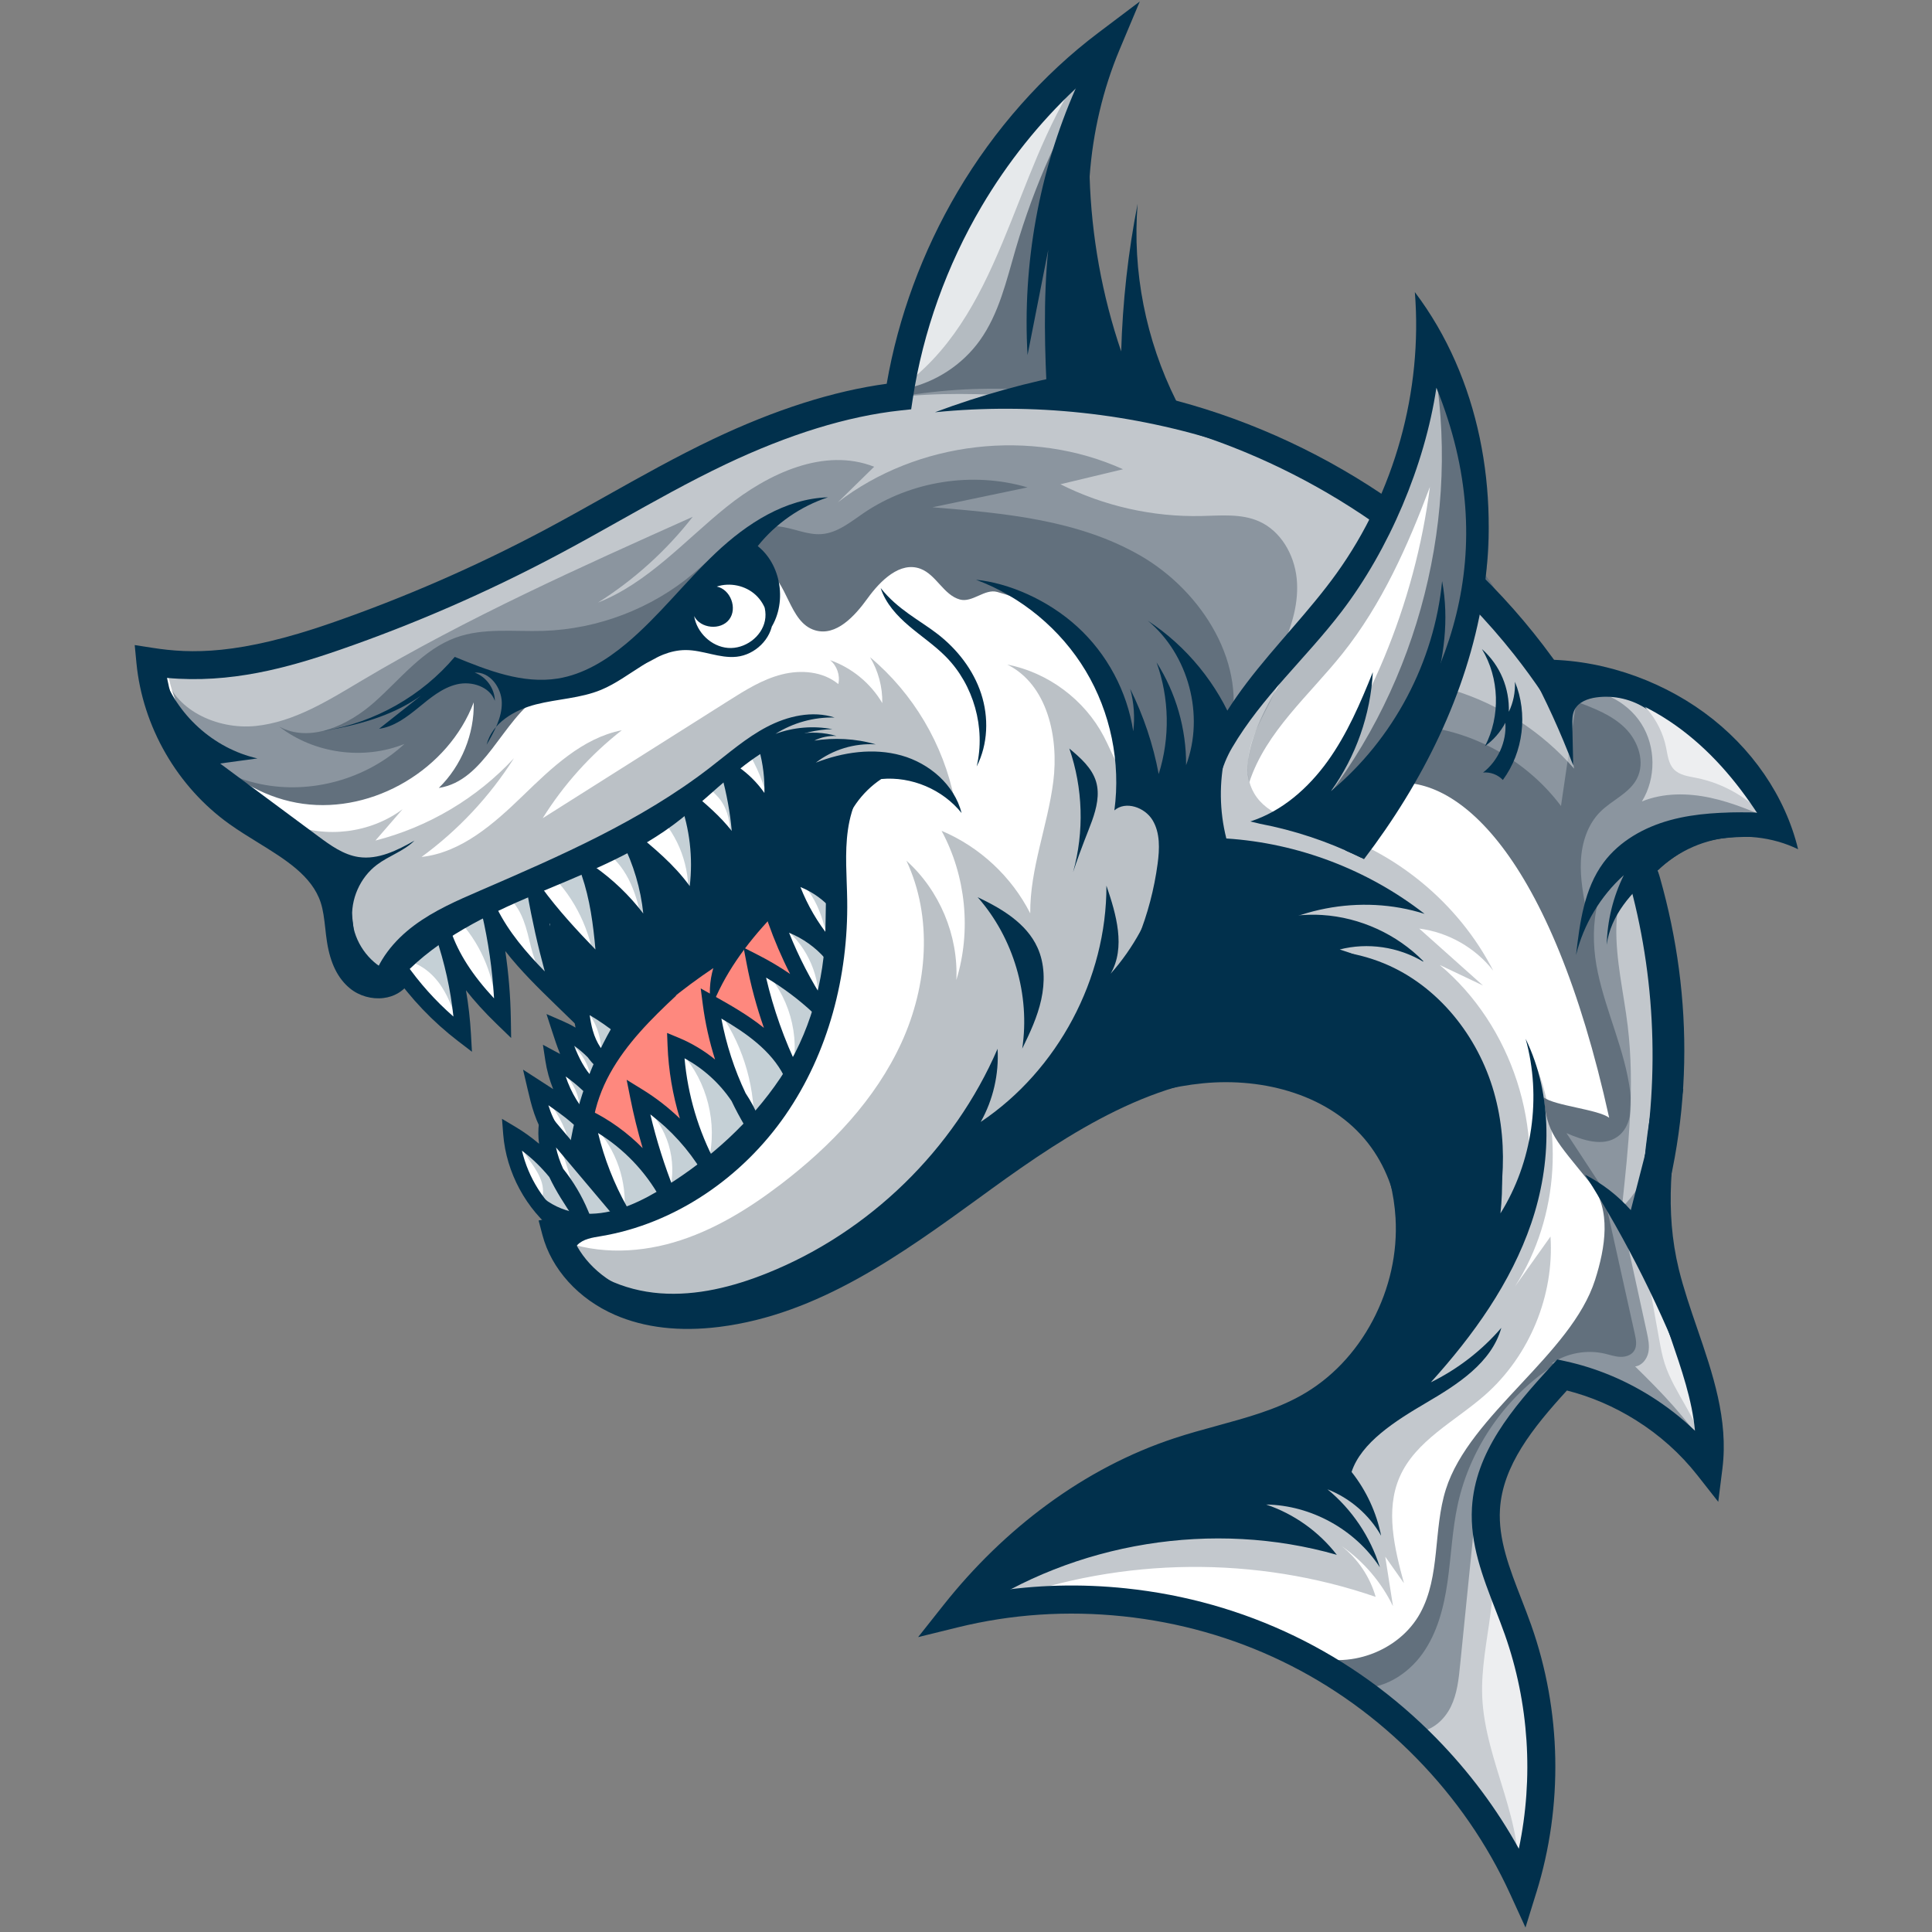 <svg xmlns="http://www.w3.org/2000/svg" xmlns:xlink="http://www.w3.org/1999/xlink" width="900" viewBox="0 0 675 675" height="900" preserveAspectRatio="xMidYMid meet"><rect x="0" y="0" width="675" height="675" fill="#808080" stroke="none"/><defs><clipPath id="eae255a14c"><path d="M 47.066 0 L 419 0 L 419 349 L 47.066 349 Z M 47.066 0 " clip-rule="nonzero"></path></clipPath><clipPath id="bc74dce73f"><path d="M 535 229 L 628.207 229 L 628.207 310 L 535 310 Z M 535 229 " clip-rule="nonzero"></path></clipPath></defs><path fill="#ffffff" d="M 52.508 231.105 C 57.156 253.863 72.137 274.301 92.441 285.613 C 99.629 289.613 107.887 292.938 112.043 300.02 C 116.059 306.867 115.156 315.387 116.34 323.234 C 117.312 329.641 120.23 336.348 126.035 339.234 C 131.844 342.121 140.566 338.84 141.016 332.375 C 140.184 334.91 139.352 337.445 138.52 339.98 C 146.312 347.359 154.105 354.742 161.898 362.105 C 161.434 354.418 160.957 346.727 160.547 338.656 C 164.508 344.98 169.312 350.781 174.793 355.867 C 174.539 346.359 174.285 336.867 174.031 327.359 C 185.434 335.953 195.691 346.062 204.457 357.332 C 203.934 355.797 203.414 354.246 202.891 352.711 C 202.836 357.164 203.934 361.613 206.035 365.543 C 202.723 363.402 199.426 361.277 196.113 359.137 C 197.215 365.289 200.156 371.105 204.457 375.641 L 195.707 369.262 C 194.41 375.008 195.633 381.277 199.016 386.109 L 186.73 379.277 C 187.645 384.98 190.406 390.375 194.48 394.473 C 191.648 397.543 191.012 402.445 192.984 406.121 C 188.309 402.445 183.629 398.754 178.965 395.078 C 179.766 407.219 187.207 417.812 194.664 427.445 C 196.297 442.828 208.148 456.602 223.113 460.52 C 236.062 463.91 249.773 460.348 262.332 455.73 C 286.02 446.996 308.27 434.375 326.52 420.688 C 346.078 402.938 365.945 384.98 389.449 372.938 C 412.957 360.895 440.957 355.246 466.066 363.461 C 478.934 367.672 491.008 375.855 497.195 387.895 C 502.281 397.785 503 409.305 502.762 420.418 C 502.383 436.883 499.914 453.785 491.574 467.996 C 481.328 485.434 463.32 496.969 444.676 504.844 C 426.031 512.715 406.234 517.547 387.59 525.391 C 368.949 533.238 350.91 544.715 340.594 562.125 C 352.871 562.887 365.285 561.266 379.586 559.547 C 443.379 563.52 503.918 602.352 534.102 658.676 C 541.09 639.168 539.105 617.621 535.102 597.297 C 531.102 576.973 523.266 556.281 522.52 535.574 C 521.773 514.871 528.957 493.336 544.137 479.223 C 565.074 484.023 584.508 495.207 599.176 510.914 C 594.145 482.883 585.254 455.547 572.812 429.91 C 582.113 393.207 583.016 354.387 575.418 317.289 C 574.445 312.543 573.359 307.5 575.082 302.98 C 578.207 294.781 595.879 286.359 604.645 286.867 C 613.41 287.371 615.539 295.473 622.062 291.43 C 612.719 258.441 578.207 234.512 544.023 237.328 C 534.34 228.512 524.66 219.68 514.98 210.863 C 515.992 179.383 510.609 147.695 499.238 118.328 C 494.434 138.059 489.645 157.777 485.43 178.047 C 471.578 164.68 452.512 158.469 434.148 152.664 C 417.199 147.312 400.246 141.945 384.547 130.707 C 371.469 91.328 375.094 52.594 388.703 13.379 C 373.5 32.383 354.926 46.496 342.512 67.426 C 330.098 88.355 320.543 111.34 313.414 132.988 C 290.035 143.918 266.656 154.863 243.277 165.793 C 224.211 174.707 205.148 183.625 186.051 192.484 C 165.324 202.09 144.551 211.625 123.414 220.344 C 100.375 229.852 74.406 238.414 52.52 231.16 Z M 52.508 231.105 " fill-opacity="1" fill-rule="nonzero"></path><path fill="#62707d" d="M 58.016 230.609 C 60.215 255.473 81.141 277.414 105.871 280.824 C 130.602 284.219 156.672 268.723 165.508 245.387 C 165.762 256.457 161.238 267.555 153.316 275.289 C 169.535 272.781 175.172 251.793 188.887 242.766 C 202.258 233.949 221.887 237.582 233.57 226.625 C 239.418 221.133 241.969 213.062 246.52 206.457 C 251.07 199.852 259.809 194.484 266.883 198.258 C 275.438 202.82 275.477 217.457 284.777 220.215 C 292.105 222.398 298.617 215.285 303.082 209.09 C 307.566 202.891 314.484 196.004 321.641 198.738 C 327.137 200.836 329.703 207.906 335.367 209.457 C 339.707 210.652 344.047 205.609 348.387 206.809 C 364.215 211.145 374.176 218.992 381.914 231.949 C 389.648 244.906 395.637 253.328 397.047 268.359 C 398.652 253.695 406.504 290.008 402.992 275.684 C 411.25 293.484 406.445 261.977 405.797 281.598 C 425.512 256.5 445.227 231.387 464.941 206.285 C 469.605 200.344 481.102 189.441 481.398 181.891 C 481.879 169.766 464.051 165.074 453.484 159.102 C 402.516 130.258 338.875 124.805 283.734 144.566 C 241.234 159.793 204.992 188.582 164.012 207.496 C 131.32 222.598 95.668 231.273 58.016 230.609 Z M 58.016 230.609 " fill-opacity="1" fill-rule="nonzero"></path><path fill="#62707d" d="M 485.105 273.895 C 508.469 269.582 541.754 297.727 562.215 390.531 C 558.352 387.586 543.203 386.348 539.344 383.402 C 540.43 395.797 543.316 398.164 555.719 413.461 C 563.102 422.559 560.848 435.969 557.297 447.137 C 548.969 473.309 513.43 494.152 505.156 520.336 C 500.691 534.449 503.312 550.605 496.195 563.59 C 488.824 577.043 470.887 583.578 456.582 578.027 C 474.41 584.508 489.531 597.055 501.746 611.562 C 513.965 626.07 523.531 642.578 533.043 658.988 C 539.938 639.297 538.117 617.66 534.441 597.141 C 530.746 576.605 517.531 551.828 517.277 530.969 C 517.023 510.109 530.535 492.449 550.207 478.266 C 566.117 490.039 582.027 501.812 597.938 513.59 C 599.375 493.785 595.258 473.617 586.184 455.953 C 582.012 447.828 576.73 440.039 574.996 431.066 C 572.754 419.543 576.645 407.855 579.18 396.402 C 585.168 369.391 583.578 340.738 574.656 314.555 C 573.191 310.273 571.559 305.527 573.332 301.375 C 574.926 297.656 578.801 295.527 582.52 293.949 C 594.949 288.695 608.688 286.555 622.133 287.781 C 609.676 256.824 575.969 235.793 542.668 238.215 C 531.566 226.512 525.973 207.652 514.867 195.949 C 515.992 220.371 491.305 263.008 485.09 273.867 Z M 485.105 273.895 " fill-opacity="1" fill-rule="nonzero"></path><path fill="#62707d" d="M 100.785 287.668 C 113.707 293.051 129.402 291.105 140.637 282.738 C 137.48 286.387 134.32 290.035 131.164 293.668 C 149.613 288.98 166.648 278.867 179.57 264.895 C 171.086 278.289 160.066 290.062 147.273 299.402 C 161.223 297.852 172.551 287.809 182.641 278.047 C 192.73 268.289 203.469 257.852 217.238 255.133 C 206.332 263.668 196.93 274.117 189.605 285.867 C 211.25 272.188 232.895 258.5 254.539 244.824 C 260.398 241.117 266.391 237.359 273.125 235.641 C 279.848 233.922 287.555 234.57 292.895 239.004 C 293.586 235.977 292.43 232.598 290.02 230.641 C 297.602 233.301 304.184 238.711 308.254 245.641 C 308.355 240.035 306.859 234.414 303.973 229.609 C 319.062 242.23 329.66 260.133 333.465 279.43 C 327.066 269.414 313.102 266.23 301.73 269.668 C 290.344 273.09 281.297 281.809 274.238 291.371 C 277.449 284.191 277.816 275.797 275.266 268.359 C 274.535 266.246 273.477 264.078 271.574 262.906 C 267.84 260.613 263.105 263.105 259.457 265.543 C 234.203 282.402 208.629 299.133 180.629 310.91 C 171.836 314.598 162.789 317.824 154.586 322.684 C 146.383 327.543 138.945 334.305 135.281 343.105 C 122.555 336.598 117.188 318.824 124.176 306.375 C 114.059 301.402 105.195 293.895 100.797 287.668 Z M 100.785 287.668 " fill-opacity="0.43" fill-rule="nonzero"></path><path fill="#62707d" d="M 193.367 432.262 C 206.387 438.207 221.621 438.082 235.359 434.066 C 249.098 430.051 261.512 422.391 272.887 413.699 C 290.262 400.418 305.887 384.121 314.977 364.234 C 324.066 344.348 325.969 320.5 316.684 300.711 C 328.266 311.105 334.859 326.84 334.129 342.387 C 339.398 325.262 337.496 306.051 328.969 290.273 C 342.242 295.852 353.434 306.262 359.941 319.105 C 359.816 303.484 366.043 288.527 368.004 273.02 C 369.961 257.512 365.918 239.117 351.91 232.176 C 366.156 234.949 378.938 244.469 385.66 257.328 C 388.875 263.473 391.07 270.668 396.777 274.613 C 399.176 276.262 401.98 277.16 404.473 278.656 C 412.758 283.598 416.098 293.992 416.605 303.613 C 417.773 325.473 407.797 346.742 393.832 363.613 C 379.867 380.488 362.086 393.699 344.738 407.066 C 327.195 420.574 309.777 434.516 290.078 444.645 C 270.375 454.77 247.941 460.926 226.031 457.699 C 212.094 455.645 196.945 447.602 193.336 432.293 Z M 193.367 432.262 " fill-opacity="0.43" fill-rule="nonzero"></path><path fill="#62707d" d="M 350.684 559.211 C 392.145 543.984 438.855 543.52 480.625 557.914 C 478.652 550.969 474.438 544.676 468.758 540.195 C 476.398 545.504 482.641 552.801 486.684 561.184 C 485.781 555.406 484.879 549.633 483.977 543.871 C 486.148 546.957 488.332 550.039 490.504 553.125 C 487.203 540.957 483.965 527.66 488.98 516.098 C 494.547 503.266 508.414 496.574 518.91 487.32 C 534.383 473.645 543.051 452.629 541.711 432.023 C 537.582 437.828 533.453 443.629 529.324 449.434 C 544.953 425.094 546.84 392.543 534.145 366.57 C 539.398 386.164 538.641 407.332 531.988 426.504 C 540.02 394.488 528.309 358.359 503.031 337.148 C 508.059 339.543 513.09 341.938 518.121 344.316 C 510.695 337.684 503.285 331.051 495.855 324.43 C 505.945 325.711 515.457 331.121 521.715 339.148 C 509.598 315.527 487.473 297.262 461.98 289.797 C 453.117 287.203 442.832 285.121 438.164 277.148 C 434.008 270.035 436.137 260.922 439.602 253.457 C 443.07 245.977 447.82 238.836 448.805 230.668 C 440.461 238.133 432.023 245.723 425.949 255.133 C 419.875 264.543 416.352 276.133 418.859 287.035 C 420.41 293.766 424.117 299.781 427.977 305.516 C 440.055 323.473 454.176 339.953 466.645 357.641 C 479.117 375.332 490.051 394.574 494.645 415.715 C 499.254 436.855 496.898 460.207 484.57 477.996 C 472.48 495.434 452.398 505.645 432.207 512.168 C 412.012 518.688 390.859 522.25 371.133 530.07 C 364.918 532.535 358.633 535.59 354.477 540.828 C 350.32 546.07 348.883 554 350.727 559.254 Z M 350.684 559.211 " fill-opacity="0.38" fill-rule="nonzero"></path><path fill="#62707d" d="M 461.586 217.922 C 450.441 232.301 432.062 259.176 436.477 273.301 C 442.293 255.598 457.43 242.906 469.039 228.344 C 482.766 211.133 491.855 190.738 499.578 170.129 C 494.309 211.105 477.875 250.598 452.512 283.219 C 461.078 286.133 470.832 283.43 478.129 278.078 C 485.43 272.727 490.656 265.035 495.137 257.16 C 506.566 237.09 514.121 214.598 515.418 191.539 C 516.711 168.484 511.555 144.848 499.309 125.258 C 495.801 165.02 479.652 194.625 461.586 217.906 Z M 461.586 217.922 " fill-opacity="0.47" fill-rule="nonzero"></path><path fill="#62707d" d="M 501.508 130.086 C 510.117 185.02 493.758 243.387 457.836 285.836 C 467.066 288.922 477.367 283.852 483.684 276.457 C 489.996 269.062 493.363 259.684 497.406 250.824 C 505.383 233.359 516.57 216.863 519.445 197.879 C 521.379 185.117 519.348 172.02 515.445 159.723 C 511.527 147.426 505.777 135.805 501.523 130.086 Z M 501.508 130.086 " fill-opacity="1" fill-rule="nonzero"></path><path fill="#ffffff" d="M 474.129 589.746 C 483.09 590.449 491.758 585.082 496.984 577.758 C 502.211 570.438 504.496 561.422 505.75 552.52 C 507.02 543.617 507.371 534.574 509.273 525.785 C 513.754 505.039 527.141 486.379 545.348 475.477 C 538.852 484.703 532.41 494.055 527.762 504.336 C 523.109 514.617 520.305 525.957 521.434 537.18 C 522.504 547.914 527.086 557.941 530.496 568.184 C 540.441 598 540.598 631 530.93 660.918 C 519.785 632.367 500.016 607.238 474.129 589.746 Z M 474.129 589.746 " fill-opacity="0.26" fill-rule="nonzero"></path><path fill="#ffffff" d="M 576.645 492.898 C 565.16 487.348 553.676 481.812 542.203 476.266 C 547.574 472.699 554.438 471.477 560.707 472.941 C 562.48 473.363 564.23 473.984 566.062 474.055 C 567.895 474.125 569.879 473.531 570.895 472.012 C 572.023 470.32 571.613 468.082 571.176 466.094 C 567.965 451.645 564.75 437.18 561.539 422.727 C 582.336 445.73 594.781 476.109 596.078 507.082 C 589.258 503.293 584.27 496.562 576.66 492.883 Z M 576.645 492.898 " fill-opacity="0.26" fill-rule="nonzero"></path><path fill="#ffffff" d="M 569.641 429.969 C 562.188 418.602 554.746 407.25 547.293 395.883 C 553.027 398.375 560.059 400.77 565.145 397.121 C 569.797 393.797 570.273 387.109 569.555 381.43 C 567.754 367.148 561.258 353.895 558.254 339.824 C 555.238 325.754 556.621 309.133 567.598 299.84 C 561.188 304.613 556.465 311.625 554.465 319.375 C 553.238 313.219 552.027 306.98 552.336 300.711 C 552.645 294.445 554.676 288.02 559.129 283.598 C 563.199 279.543 569.16 277.219 571.852 272.148 C 574.898 266.387 572.418 258.949 567.781 254.371 C 563.145 249.793 556.844 247.398 550.73 245.133 C 548.941 257.289 547.152 269.441 545.375 281.598 C 533.988 266.402 516.246 256.117 497.395 253.809 C 505.762 236.555 512.16 218.328 516.387 199.625 C 520.293 210.426 526.152 220.527 533.594 229.273 C 536.02 232.117 538.766 234.922 542.305 236.117 C 546.277 237.457 550.617 236.57 554.801 236.301 C 569.809 235.344 584.379 242.695 595.371 252.949 C 606.352 263.203 614.324 276.203 622.145 289.035 C 611.016 287.078 599.473 287.359 588.453 289.879 C 583.379 291.035 577.828 293.176 575.785 297.965 C 573.98 302.176 575.531 306.98 576.898 311.344 C 589.297 350.602 587.426 394.191 569.656 429.98 Z M 569.641 429.969 " fill-opacity="0.26" fill-rule="nonzero"></path><path fill="#ffffff" d="M 429.402 256.684 C 436.336 232.582 420.172 206.668 398.441 194.133 C 376.711 181.582 350.77 179.273 325.77 177.23 C 336.848 174.918 347.922 172.594 359 170.285 C 339.848 164.652 318.246 168.031 301.746 179.242 C 297.18 182.355 292.629 186.16 287.117 186.598 C 281.918 187.02 276.973 184.328 271.773 183.906 C 260.176 182.961 251.086 192.934 242.18 200.414 C 227.621 212.641 208.883 219.809 189.855 220.414 C 179.57 220.738 168.902 219.258 159.234 222.766 C 147.766 226.934 139.918 237.246 130.785 245.344 C 121.652 253.441 108.281 259.684 97.559 253.863 C 109.746 263.301 127.023 265.684 141.324 259.906 C 128.066 272.203 108.719 277.598 91.004 273.938 C 73.293 270.273 57.676 257.641 50.391 241.09 C 49.477 238.992 48.703 236.484 49.844 234.512 C 51.055 232.43 53.801 231.934 56.199 231.641 C 97.359 226.527 137.73 215.133 175.484 197.977 C 219.719 177.863 261.09 149.637 308.664 139.707 C 368.906 127.129 432.602 146.102 483.906 180.074 C 465.137 204.637 446.367 229.203 429.387 256.711 Z M 429.402 256.684 " fill-opacity="0.26" fill-rule="nonzero"></path><path fill="#62707d" d="M 314.711 137.004 C 332.973 134.086 351.516 132.875 370.02 133.398 C 363.621 100.031 367.27 64.805 380.391 33.453 C 381.223 31.48 381.871 28.734 380.066 27.578 C 379.051 26.93 377.727 27.168 376.57 27.508 C 367.863 30.016 360.535 36.129 354.914 43.227 C 349.289 50.324 345.117 58.465 340.809 66.438 C 335.352 76.523 329.59 86.469 325.051 97.004 C 320.516 107.539 317.219 118.75 314.723 136.988 Z M 314.711 137.004 " fill-opacity="1" fill-rule="nonzero"></path><path fill="#ffffff" d="M 316.598 135.75 C 326.844 133.582 336.215 127.469 342.316 118.961 C 349.008 109.637 351.613 98.102 354.828 87.074 C 361.352 64.75 370.949 43.312 383.266 23.578 C 375.598 25.059 368.609 29.113 362.719 34.242 C 356.828 39.367 351.953 45.535 347.375 51.848 C 330.52 75.043 316.625 102.129 316.598 135.734 Z M 316.598 135.75 " fill-opacity="0.52" fill-rule="nonzero"></path><path fill="#ffffff" d="M 548.898 241.105 C 558.395 240.035 568.301 244.766 573.43 252.824 C 578.562 260.879 578.645 271.867 573.645 280.008 C 581.152 276.949 589.652 277.02 597.586 278.727 C 605.52 280.43 613.016 283.695 620.457 286.938 C 606.969 260.512 579.52 241.738 548.883 241.105 Z M 548.898 241.105 " fill-opacity="0.52" fill-rule="nonzero"></path><path fill="#ffffff" d="M 567.328 428.645 C 570.008 440.898 572.684 453.137 575.348 465.391 C 575.855 467.73 576.375 470.164 575.898 472.504 C 575.418 474.844 573.656 477.125 571.277 477.406 C 580.477 486.406 589.512 495.742 596.387 506.617 C 592.074 480.559 583.41 455.223 567.344 428.629 Z M 567.328 428.645 " fill-opacity="0.52" fill-rule="nonzero"></path><path fill="#ffffff" d="M 530.719 654.707 C 524.645 634.957 512.078 617.27 495.422 605.027 C 500.449 604.691 504.691 600.801 506.906 596.266 C 509.117 591.73 509.652 586.59 510.145 581.578 C 512.09 562.254 514.051 542.93 515.992 523.605 C 520.336 540.984 524.66 558.379 529 575.758 C 531.945 587.562 534.891 599.449 535.484 611.59 C 536.074 623.734 534.129 636.297 530.719 654.719 Z M 530.719 654.707 " fill-opacity="0.52" fill-rule="nonzero"></path><path fill="#ffffff" d="M 320.078 131.227 C 352.547 103.215 355.293 53.211 381.996 19.676 C 346.078 49.508 321.473 92.637 320.078 131.227 Z M 320.078 131.227 " fill-opacity="0.67" fill-rule="nonzero"></path><path fill="#ffffff" d="M 563.836 239.301 C 573.008 242.949 580.098 251.414 582.082 261.09 C 582.633 263.793 582.914 266.781 584.816 268.781 C 586.762 270.824 589.805 271.219 592.582 271.766 C 602.445 273.711 611.578 279.121 618.047 286.809 C 604.207 266.668 585.113 250.16 563.836 239.301 Z M 563.836 239.301 " fill-opacity="0.67" fill-rule="nonzero"></path><path fill="#ffffff" d="M 573.5 433.531 C 575.547 444.91 577.59 456.277 579.633 467.66 C 580.168 470.629 580.703 473.602 581.633 476.477 C 585.016 486.969 593.496 495.66 594.949 506.59 C 598.191 479.547 590.004 451.305 573.504 433.531 Z M 573.5 433.531 " fill-opacity="0.67" fill-rule="nonzero"></path><path fill="#ffffff" d="M 519.207 535.871 C 525.859 553.801 517.094 573.605 517.855 592.719 C 518.758 615.551 533.297 637.098 530.059 659.719 C 546.742 621.773 541.516 575.055 519.207 535.871 Z M 519.207 535.871 " fill-opacity="0.67" fill-rule="nonzero"></path><path fill="#ffffff" d="M 57.383 234.793 C 60.426 247.965 75.883 255.035 89.34 253.641 C 102.801 252.246 114.707 244.723 126.332 237.809 C 163.336 215.809 202.723 198.16 242.023 180.566 C 232.824 192.355 221.578 202.539 208.922 210.527 C 226.34 203.668 239.18 188.906 253.75 177.172 C 268.332 165.426 287.977 156.215 305.41 163.074 C 301.18 167.215 296.941 171.371 292.711 175.512 C 320.543 154.09 360.367 149.469 392.367 163.949 C 385.07 165.695 377.785 167.441 370.484 169.188 C 385.66 176.809 402.699 180.652 419.676 180.285 C 426.484 180.145 433.613 179.383 439.844 182.133 C 447.48 185.496 452.172 193.75 453.031 202.047 C 453.891 210.344 451.41 218.668 447.918 226.246 C 453.566 218.047 462.035 212.258 468.785 204.934 C 475.535 197.609 480.723 187.312 477.551 177.879 C 475.578 171.977 470.688 167.539 465.602 163.961 C 443.227 148.23 414.832 144.512 387.648 141.453 C 356.758 137.977 325.137 134.82 294.855 141.82 C 250.07 152.172 213.434 183.344 172.355 203.977 C 133.504 223.5 89.977 233.668 57.395 234.809 Z M 57.383 234.793 " fill-opacity="0.47" fill-rule="nonzero"></path><path fill="#ffffff" d="M 507.312 241.004 C 523.73 245.949 538.695 255.613 549.953 268.543 C 546.672 247.977 534.523 230.074 522.703 212.934 C 521.688 211.469 520.434 209.863 518.656 209.75 C 515.613 209.566 514.359 213.539 513.992 216.57 C 512.473 229.047 508.723 241.246 507.312 241.004 Z M 507.312 241.004 " fill-opacity="0.47" fill-rule="nonzero"></path><path fill="#ffffff" d="M 566.668 421.828 C 568.938 400.785 571.219 379.516 568.695 358.5 C 567.301 346.867 564.441 335.348 564.723 323.641 C 565.02 311.938 569.105 299.527 578.715 292.809 C 579.617 307.234 580.52 321.656 581.406 336.094 C 583.449 368.812 584.789 404.262 566.668 421.84 Z M 566.668 421.828 " fill-opacity="0.47" fill-rule="nonzero"></path><path fill="#fe887e" d="M 228.734 345.062 C 216.828 358.262 208.051 374.262 203.301 391.402 C 203.781 390.504 204.949 390.18 205.949 390.375 C 206.949 390.574 207.797 391.191 208.629 391.785 C 215.574 396.867 222.34 402.219 228.891 407.812 C 226.777 399.066 224.676 390.32 222.562 381.586 C 229.668 385.645 236.035 390.953 241.32 397.191 C 238.191 386.078 235.949 374.727 234.613 363.262 C 242.969 366.234 250.297 372.008 255.145 379.43 C 253.902 371.348 251.07 363.543 250.086 355.418 C 249.098 347.289 250.281 338.316 255.934 332.402 C 252.227 337.684 249.59 343.711 248.227 350.008 C 256.004 354.023 263.414 358.727 270.348 364.078 L 261.641 335.359 C 268.828 337.078 275.688 340.094 281.805 344.234 C 274.535 335.094 270.305 323.586 269.953 311.91 C 269.926 311.133 269.828 310.191 269.121 309.867 C 268.531 309.586 267.84 309.922 267.262 310.262 C 251.535 319.527 239.359 333.234 228.707 345.051 Z M 228.734 345.062 " fill-opacity="1" fill-rule="nonzero"></path><path fill="#01304c" d="M 188.449 420.828 C 189.898 418.645 190.012 415.77 189.309 413.25 C 188.602 410.727 187.152 408.473 185.656 406.32 C 184.164 404.164 182.543 402.066 181.457 399.672 C 188.461 405.699 195.664 411.98 199.621 420.348 C 199.988 421.121 200.328 421.926 200.371 422.785 C 200.41 423.645 200.102 424.559 199.398 425.039 C 198.578 425.602 197.48 425.461 196.523 425.207 C 193.816 424.504 191.293 423.082 188.449 420.828 Z M 188.449 420.828 " fill-opacity="0.23" fill-rule="nonzero"></path><path fill="#01304c" d="M 203.484 425.629 C 202.09 420.926 200.695 416.234 199.297 411.531 C 198.043 407.293 196.777 403.023 194.789 399.066 C 201.27 405.742 207.738 412.434 214.223 419.109 C 214.969 419.867 215.758 420.742 215.801 421.797 C 215.844 422.77 215.234 423.672 214.445 424.234 C 213.656 424.797 212.699 425.066 211.77 425.277 C 209.457 425.828 207.035 426.152 204.711 425.699 C 202.383 425.25 200.117 423.953 198.973 421.867 " fill-opacity="0.23" fill-rule="nonzero"></path><path fill="#01304c" d="M 218.109 423.547 C 219.125 412.812 215.336 401.715 207.98 393.84 C 215.855 397.391 223.422 402.219 228.41 409.262 C 229.512 410.812 230.496 412.559 230.484 414.445 C 230.484 416.32 229.484 418.039 228.34 419.531 C 226.891 421.418 225.086 423.121 222.875 424.008 C 220.66 424.898 217.984 424.84 218.109 423.559 Z M 218.109 423.547 " fill-opacity="0.23" fill-rule="nonzero"></path><path fill="#01304c" d="M 233.938 416.293 C 235.316 410.953 235.191 405.219 233.598 399.938 C 232.004 394.656 228.934 389.824 224.832 386.137 C 232.512 390.137 239.742 395.824 243.266 403.742 C 243.953 405.32 244.504 407.109 243.926 408.727 C 243.477 409.996 242.406 410.926 241.348 411.758 C 238.543 413.926 235.473 415.727 233.938 416.293 Z M 233.938 416.293 " fill-opacity="0.23" fill-rule="nonzero"></path><path fill="#01304c" d="M 247.562 405.586 C 250.762 392.504 247.125 377.953 238.148 367.895 C 248.844 370.43 257.355 379.262 261.441 389.461 C 262.16 391.25 262.754 393.262 262.078 395.066 C 261.062 397.754 257.836 398.672 255.426 400.234 C 253.832 401.262 252.535 402.672 251.016 403.797 C 249.492 404.926 247.52 405.785 247.578 405.574 Z M 247.562 405.586 " fill-opacity="0.23" fill-rule="nonzero"></path><path fill="#01304c" d="M 263.402 392.43 C 263.598 378.078 258.949 363.711 250.367 352.207 C 256.398 353.742 262.105 356.473 267.078 360.219 C 270.645 362.91 273.969 366.332 275.027 370.672 C 276.113 375.105 274.605 379.855 272.027 383.629 C 269.445 387.402 265.883 390.375 263.402 392.43 Z M 263.402 392.43 " fill-opacity="0.23" fill-rule="nonzero"></path><path fill="#01304c" d="M 276.633 374.855 C 279.777 361.867 275.617 347.359 266.078 337.992 C 269.715 340.457 274.098 341.516 278.027 343.473 C 281.961 345.43 285.695 348.867 285.879 353.262 C 285.977 355.781 284.891 358.176 283.82 360.461 C 281.707 364.98 279.48 369.656 276.621 374.855 Z M 276.633 374.855 " fill-opacity="0.23" fill-rule="nonzero"></path><path fill="#01304c" d="M 286.004 349.852 C 286.215 339.598 281.156 329.387 272.887 323.332 C 278.27 324.344 284.129 326.035 287.031 330.668 C 288.781 333.457 289.148 336.953 288.695 340.219 C 288.246 343.488 287.047 346.586 286.02 349.852 Z M 286.004 349.852 " fill-opacity="0.23" fill-rule="nonzero"></path><path fill="#01304c" d="M 290.09 332.938 C 289.105 327.922 288.117 322.879 286.203 318.133 C 284.285 313.387 281.367 308.938 277.195 305.992 C 280.719 304.98 284.68 306.543 287.062 309.316 C 289.441 312.09 290.387 315.91 290.273 319.57 C 290.16 323.234 289.078 326.797 290.09 332.922 Z M 290.09 332.938 " fill-opacity="0.23" fill-rule="nonzero"></path><path fill="#01304c" d="M 199.047 399.742 C 197.438 393.359 194.156 387.418 189.617 382.656 C 191.363 384.137 193.605 384.84 195.691 385.77 C 197.777 386.699 199.875 388.066 200.664 390.207 C 201.918 393.559 199.496 397.191 199.031 399.742 Z M 199.047 399.742 " fill-opacity="0.23" fill-rule="nonzero"></path><path fill="#01304c" d="M 202.344 388.305 C 202.723 385.516 201.961 382.656 200.707 380.137 C 199.453 377.613 197.691 375.375 195.945 373.164 C 197.539 374.25 199.496 374.656 201.27 375.402 C 203.047 376.148 204.824 377.473 205.148 379.375 C 205.668 382.461 202.23 384.938 202.344 388.32 Z M 202.344 388.305 " fill-opacity="0.23" fill-rule="nonzero"></path><path fill="#01304c" d="M 206.641 379.289 C 206.613 374.094 204.273 368.938 200.355 365.516 C 199.512 364.77 198.945 363.699 198.82 362.586 C 201.215 363.418 203.641 364.262 205.695 365.727 C 207.754 367.191 209.418 369.402 209.641 371.926 C 209.867 374.445 208.273 377.164 205.809 377.715 C 205.754 377.516 205.695 377.32 206.656 379.289 Z M 206.641 379.289 " fill-opacity="0.23" fill-rule="nonzero"></path><path fill="#01304c" d="M 209.84 370.32 C 210.754 363.824 208.598 356.965 204.117 352.176 C 206.188 352.262 208.305 352.527 210.207 353.359 C 212.109 354.191 213.812 355.672 214.531 357.629 C 215.348 359.852 214.801 362.402 213.617 364.473 C 212.434 366.543 210.684 368.207 209.84 370.332 Z M 209.84 370.32 " fill-opacity="0.23" fill-rule="nonzero"></path><path fill="#01304c" d="M 160.488 359.461 C 158.84 354.289 157.164 349.035 154.148 344.516 C 151.133 339.992 146.527 336.262 141.141 335.543 C 143.75 332.91 146.355 330.262 148.949 327.629 C 149.879 326.684 150.938 325.684 152.262 325.613 C 154.602 325.488 155.953 328.176 156.602 330.418 C 159.32 339.754 160.66 349.5 160.488 359.473 Z M 160.488 359.461 " fill-opacity="0.23" fill-rule="nonzero"></path><path fill="#01304c" d="M 173.27 352.305 C 172.707 341.387 168.367 330.711 161.168 322.488 C 163.676 321.051 166.168 319.598 168.676 318.164 C 169.891 317.457 171.426 316.77 172.594 317.516 C 173.523 318.105 173.777 319.344 173.918 320.445 C 175.398 331.895 175.102 343.57 173.285 352.305 Z M 173.27 352.305 " fill-opacity="0.23" fill-rule="nonzero"></path><path fill="#01304c" d="M 193.309 344.402 C 188.109 341.078 186.336 334.43 184.91 328.43 C 183.488 322.43 181.516 315.781 176.16 312.711 C 177.879 312.84 179.484 311.922 181.062 311.234 C 182.641 310.543 184.574 310.078 186.023 311.02 C 187.391 311.91 187.785 313.684 188.082 315.273 C 189.816 324.809 191.547 334.348 193.324 344.402 Z M 193.309 344.402 " fill-opacity="0.23" fill-rule="nonzero"></path><path fill="#01304c" d="M 207.738 337.332 C 206.473 325.305 200.906 313.781 192.281 305.305 C 194.367 304.922 195.988 303.375 197.777 302.246 C 199.566 301.121 202.059 300.457 203.68 301.809 C 204.457 302.445 204.852 303.414 205.219 304.344 C 209.387 315.289 210.418 327.418 207.738 337.332 Z M 207.738 337.332 " fill-opacity="0.23" fill-rule="nonzero"></path><path fill="#01304c" d="M 224.875 324.527 C 223.902 319.797 222.918 315.035 221.141 310.543 C 219.363 306.051 216.758 301.781 213.008 298.727 C 212.586 298.387 212.148 298.051 211.867 297.586 C 211.121 296.332 211.91 294.613 213.152 293.824 C 215.66 292.219 219.195 293.555 221 295.922 C 222.805 298.289 223.312 301.375 223.762 304.316 C 224.82 311.219 225.875 318.176 224.875 324.527 Z M 224.875 324.527 " fill-opacity="0.23" fill-rule="nonzero"></path><path fill="#01304c" d="M 240.207 315.527 C 241.504 304.98 238.066 293.938 231.02 285.992 C 230.555 285.473 230.062 284.922 229.918 284.246 C 229.707 283.23 230.371 282.23 231.203 281.613 C 233.57 279.836 237.164 280.582 239.305 282.625 C 241.434 284.684 242.363 287.695 242.742 290.625 C 243.926 299.484 241.012 308.316 240.219 315.527 Z M 240.207 315.527 " fill-opacity="0.23" fill-rule="nonzero"></path><path fill="#01304c" d="M 254.934 298.375 C 255.145 294.938 255.371 291.457 254.918 288.051 C 254.469 284.641 253.285 281.219 251.016 278.625 C 249.93 277.387 248.59 276.332 247.73 274.922 C 246.871 273.512 246.59 271.543 247.66 270.289 C 248.762 269.008 250.859 269.02 252.281 269.922 C 253.707 270.824 254.566 272.402 255.188 273.965 C 258.344 281.922 256.848 290.867 254.945 298.344 Z M 254.934 298.375 " fill-opacity="0.23" fill-rule="nonzero"></path><path fill="#01304c" d="M 268.938 282.895 C 267.785 276.359 265.5 270.02 262.23 264.246 C 261.473 262.895 260.625 261.316 261.203 259.879 C 261.797 258.43 263.668 257.863 265.176 258.301 C 266.883 258.793 268.148 260.289 268.828 261.938 C 269.504 263.582 269.645 265.387 269.77 267.148 C 270.223 273.781 270.266 280.656 268.953 282.895 Z M 268.938 282.895 " fill-opacity="0.23" fill-rule="nonzero"></path><g clip-path="url(#eae255a14c)"><path fill="#01304c" d="M 419 146.793 C 417.887 147.48 416.902 148.383 416.168 149.453 C 416.125 149.523 416.07 149.594 416.027 149.664 C 415.871 149.891 415.773 150.129 415.691 150.383 C 415.309 150.441 414.93 150.512 414.547 150.582 C 406.359 148.031 398.031 145.934 389.605 144.312 L 389.367 143.934 C 387.535 140.906 385.828 137.777 384.25 134.539 C 384.223 134.496 384.211 134.453 384.18 134.398 C 383.715 133.441 383.266 132.496 382.828 131.523 C 382.688 131.227 382.559 130.934 382.434 130.637 C 382.305 130.34 382.164 130.059 382.055 129.766 C 375.641 115.086 371.793 98.609 370.781 81.27 C 369.766 64.07 371.625 46.848 376.164 30.621 C 376.051 30.734 375.938 30.832 375.824 30.945 C 363.199 42.762 352.023 56.734 342.992 72.031 C 330.773 92.734 322.445 115.988 318.91 139.27 L 318.344 143.004 L 314.582 143.41 C 296.121 145.41 275.535 151.75 253.41 162.27 C 240.855 168.242 228.469 175.203 216.477 181.934 C 209.402 185.906 202.09 190.02 194.773 193.891 C 170.426 206.836 144.875 217.977 118.82 227.004 C 100.461 233.371 80.508 238.863 58.355 236.852 C 61.637 253.992 71.629 269.766 85.859 279.922 C 88.766 282.008 91.891 283.922 95.203 285.965 C 105.984 292.613 117.129 299.5 121.344 312.164 C 122.582 315.879 122.992 319.586 123.387 323.164 C 123.555 324.711 123.727 326.191 123.949 327.629 C 124.711 332.5 126.246 335.895 128.488 337.738 C 129.617 338.668 131.305 339.133 132.785 338.953 C 133.406 338.867 134.238 338.641 134.715 337.992 L 142.637 343.797 C 140.648 346.5 137.59 348.234 134.027 348.684 C 129.883 349.207 125.488 347.953 122.273 345.332 C 118.047 341.867 115.426 336.586 114.254 329.148 C 113.988 327.5 113.805 325.852 113.637 324.262 C 113.27 321.035 112.93 317.992 112.027 315.262 C 108.941 305.98 99.77 300.316 90.059 294.332 C 86.762 292.301 83.352 290.191 80.168 287.922 C 61.949 274.938 49.816 253.906 47.672 231.668 L 47.066 225.371 L 53.324 226.344 C 66.711 228.441 83.523 228.852 115.582 217.723 C 141.156 208.852 166.238 197.922 190.152 185.215 C 197.367 181.383 204.625 177.301 211.656 173.355 C 223.789 166.539 236.332 159.496 249.184 153.383 C 270.855 143.09 291.219 136.594 309.793 134.086 C 313.809 110.82 322.332 87.707 334.535 67.031 C 347.375 45.254 364.383 26.043 383.688 11.48 L 398.215 0.52 L 391.172 17.297 C 385.352 31.168 381.812 46.242 380.699 61.637 C 380.25 67.945 380.207 74.312 380.574 80.68 C 381.785 101.285 387.266 120.551 396.453 136.594 C 396.609 136.848 396.75 137.117 396.906 137.371 C 402.344 139.426 407.727 141.652 413.027 144.031 C 415.027 144.934 417.016 145.848 418.988 146.793 Z M 419 146.793 " fill-opacity="1" fill-rule="nonzero"></path></g><path fill="#01304c" d="M 438.801 375.727 C 451.188 375.895 463.645 379.137 474.789 385.078 C 476.059 385.754 477.312 386.473 478.523 387.207 C 479.117 385.742 479.664 384.262 480.203 382.797 C 480.793 381.148 481.355 379.473 481.906 377.812 C 481.09 377.332 480.258 376.883 479.414 376.43 C 466.883 369.754 452.891 366.121 438.941 365.926 C 401.852 365.402 368.777 387.066 340.695 407.418 C 339.496 408.277 338.297 409.148 337.102 410.023 C 310.129 429.602 282.242 449.84 250.086 453.871 C 238.008 455.375 227.453 454.207 218.719 450.391 C 208.754 446.039 201.383 438.039 199.004 428.953 L 198.102 429.191 L 197.172 424.602 L 188.18 426.418 L 189.504 431.445 C 192.648 443.406 202.102 453.84 214.801 459.375 C 225.184 463.898 237.473 465.32 251.312 463.59 C 285.992 459.25 314.906 438.262 342.879 417.953 C 344.074 417.078 345.273 416.223 346.457 415.348 C 373.262 395.926 404.727 375.234 438.801 375.727 Z M 438.801 375.727 " fill-opacity="1" fill-rule="nonzero"></path><path fill="#01304c" d="M 267.121 277.117 C 264.656 273.57 261.57 270.457 258.004 267.965 C 257.625 267.203 256.949 266.598 256.102 266.316 L 255.637 265.457 C 254.242 266.359 252.859 267.246 251.465 268.148 C 251.422 268.176 251.395 268.188 251.352 268.219 L 251.551 268.906 L 250.848 270.09 L 252.102 270.852 C 253.875 277.23 255.059 283.738 255.664 290.316 C 251.562 285.078 246.434 280.766 241.98 277.02 L 240.039 275.387 C 238.883 276.105 237.742 276.824 236.586 277.527 L 237.543 280.133 C 240.98 289.457 242.152 299.695 240.98 309.598 C 235.555 302.051 228.23 296.051 221.59 290.613 L 218.828 288.344 C 217.703 289.02 216.574 289.695 215.449 290.371 L 217.309 294.051 C 221.352 302.02 223.859 310.57 224.746 319.164 C 219.902 312.809 214.051 307.203 207.516 302.641 L 201.609 298.527 C 201.371 298.668 201.129 298.809 200.875 298.949 L 203.246 305.852 C 206.09 314.133 207.262 322.965 208.035 331.738 C 201.441 324.91 194.902 317.824 189.32 310.176 L 186.941 306.922 C 185.855 307.543 184.758 308.148 183.656 308.754 L 184.277 312.316 C 185.871 321.402 187.898 330.473 190.336 339.402 C 183.812 332.738 177.723 325.629 173.609 317.332 L 172.441 314.98 C 170.945 315.797 169.453 316.629 167.945 317.445 L 168.352 319.219 C 170.609 328.922 172.031 338.852 172.609 348.812 C 165.012 340.641 160.168 333.051 157.516 325.289 L 152.203 327.094 C 155.359 336.418 157.402 345.656 158.418 355.164 C 152.121 349.656 146.512 343.402 141.719 336.5 L 137.113 339.699 C 143.469 348.852 151.191 356.953 160.039 363.742 L 164.887 367.461 L 164.547 361.359 C 164.254 356.148 163.676 351.051 162.801 345.98 C 165.633 349.602 169.199 353.586 173.723 357.953 L 178.582 362.656 L 178.473 355.895 C 178.344 348.008 177.695 340.105 176.539 332.289 C 181.938 339.219 188.266 345.359 194.086 351.023 L 201.988 358.699 L 198.723 348.176 C 196.113 339.797 193.875 331.234 192 322.613 C 197.566 329.133 203.566 335.262 209.418 341.246 L 214.801 346.742 L 214.223 339.078 C 213.559 330.305 212.883 321.305 210.895 312.516 C 216.633 317.613 221.551 323.656 225.367 330.273 L 230.203 338.668 L 230.598 328.992 C 230.961 320.121 229.664 311.121 226.82 302.484 C 231.992 307.203 236.809 312.473 239.867 318.684 L 243.309 325.641 L 245.109 318.094 C 247.492 308.164 247.578 297.613 245.449 287.586 C 250.043 291.922 254.184 296.824 256.23 302.727 L 261.5 317.965 L 261.684 301.84 C 261.781 293.273 260.934 284.727 259.16 276.371 C 262.246 279.527 264.641 283.344 266.148 287.527 L 269.531 296.922 L 271.547 287.148 C 273.352 278.344 273.039 269.105 270.629 260.441 L 265.219 261.938 C 266.586 266.879 267.207 272.035 267.066 277.16 Z M 267.121 277.117 " fill-opacity="1" fill-rule="nonzero"></path><path fill="#01304c" d="M 267.672 341.57 C 273.562 345.062 279.059 349.176 284.074 353.852 L 288.824 358.289 C 289.344 356.656 289.867 355.023 290.359 353.387 L 288.328 350.277 C 283.328 342.586 279.086 334.402 275.688 325.879 C 280.523 327.867 284.906 330.965 288.328 334.922 L 292.57 331.246 C 287.145 325.008 279.734 320.57 271.66 318.754 L 266.715 317.641 L 268.391 322.43 C 270.547 328.543 273.109 334.516 276.055 340.289 C 272.492 337.852 268.77 335.641 264.895 333.668 L 259.793 331.062 L 260.863 336.684 C 262.316 344.305 264.344 351.812 266.895 359.121 C 261.371 354.656 255.172 351.164 249.691 348.078 L 244.816 345.332 L 245.535 350.883 C 246.379 357.387 247.832 363.867 249.832 370.176 C 246 367.066 241.699 364.473 237.105 362.57 L 233.062 360.895 L 233.23 365.262 C 233.555 373.895 235.008 382.516 237.527 390.797 C 233.543 386.953 229.129 383.531 224.41 380.629 L 218.941 377.262 L 220.195 383.559 C 221.367 389.473 222.816 395.332 224.535 401.137 C 219.211 395.727 212.969 391.219 206.16 387.895 L 201.188 385.473 L 202.172 390.926 C 203.117 396.137 204.43 401.234 206.105 406.207 L 189.066 386.008 L 188.293 392.402 C 187.996 394.855 188.023 397.25 188.336 399.602 C 185.742 397.402 182.965 395.402 180.051 393.672 L 175.387 390.895 L 175.809 396.305 C 176.863 409.656 183.812 422.516 194.395 430.715 L 197.832 426.277 C 190.109 420.305 184.586 411.516 182.359 402.008 C 185.898 404.699 189.098 407.797 191.914 411.234 C 194.211 416.121 197.297 420.883 200.566 425.688 L 204.188 430.996 C 204.992 429.953 206.289 429.363 207.84 429.812 C 208.02 429.867 208.203 429.926 208.375 429.996 L 205.473 423.039 C 203.258 417.742 200.312 412.785 196.746 408.32 C 195.633 405.855 194.762 403.375 194.254 400.883 L 214.504 424.898 L 219.098 421.715 C 214.547 413.574 211.137 404.898 208.953 395.855 C 217.941 401.402 225.508 409.293 230.625 418.531 L 235.684 416.137 C 232.215 407.445 229.371 398.473 227.215 389.348 C 234.387 394.785 240.543 401.586 245.223 409.277 L 250.098 406.504 C 244.027 395.18 240.293 382.57 239.164 369.754 C 245.758 373.32 251.422 378.473 255.594 384.672 C 256.988 387.602 258.527 390.461 260.16 393.25 L 265.176 390.754 C 263.91 387.645 262.332 384.684 260.484 381.91 C 256.566 373.656 253.707 364.84 252.031 355.867 C 260.457 360.797 269.445 366.965 273.941 375.98 L 278.973 373.5 C 274.027 363.305 270.223 352.586 267.656 341.57 Z M 267.672 341.57 " fill-opacity="1" fill-rule="nonzero"></path><path fill="#01304c" d="M 285.625 331.133 C 279.746 323.922 275.223 315.387 272.547 306.473 L 271.207 302.02 L 275.773 302.922 C 283.328 304.414 290.203 308.484 295.137 314.387 L 290.824 317.98 C 287.879 314.457 283.961 311.656 279.648 309.91 C 282.145 316.273 285.652 322.316 289.949 327.598 L 285.598 331.133 Z M 285.625 331.133 " fill-opacity="1" fill-rule="nonzero"></path><path fill="#01304c" d="M 202.922 395.262 C 202.922 395.262 202.852 395.191 202.809 395.148 C 199.469 391.77 195.578 388.855 191.59 386.148 C 192.508 389.066 193.691 391.84 195.465 394.234 L 190.957 397.574 C 187.109 392.391 185.629 386.051 184.32 380.461 L 182.742 373.711 L 188.574 377.473 C 190.125 378.473 191.703 379.488 193.266 380.516 C 191.984 377.32 191.055 373.98 190.535 370.57 L 189.688 365.023 L 194.633 367.672 C 194.988 367.867 195.34 368.051 195.691 368.246 C 194.578 365.488 193.676 362.742 192.859 360.207 L 190.93 354.289 L 196.648 356.77 C 198.172 357.43 199.652 358.176 201.074 359.023 C 200.426 355.953 200.145 352.883 199.863 349.883 L 199.398 344.824 L 203.934 347.121 C 209.289 349.84 214.375 353.121 219.055 356.895 L 215.531 361.262 C 212.531 358.84 209.359 356.629 206.035 354.672 C 206.289 356.516 206.613 358.316 207.121 360.066 C 207.754 362.289 208.656 364.262 209.754 365.895 C 210.629 366.812 211.473 367.781 212.262 368.781 L 208.191 372.602 C 207.16 371.672 206.219 370.613 205.371 369.43 C 203.906 367.953 202.312 366.586 200.609 365.391 C 202.23 369.57 204.273 373.641 207.316 376.785 C 207.684 377.137 208.062 377.488 208.414 377.855 L 204.555 381.926 C 204.145 381.559 203.75 381.18 203.387 380.797 C 201.582 379.105 199.652 377.531 197.637 376.105 C 199.512 381.754 202.668 386.98 206.836 391.219 C 206.867 391.262 206.906 391.289 206.938 391.332 L 202.934 395.262 Z M 202.922 395.262 " fill-opacity="1" fill-rule="nonzero"></path><path fill="#01304c" d="M 192.465 426.867 C 188.547 422.066 185.645 416.434 183.996 410.461 C 187.082 419.305 197.113 424.293 206.473 424.066 C 215.844 423.855 224.594 419.473 232.539 414.504 C 248.227 404.699 262.289 392.051 272.602 376.684 C 282.902 361.316 288.105 342.684 288.398 324.203 C 288.539 315.922 288.695 308.121 288.781 299.84 C 288.863 291.555 290.23 282.992 294.754 276.047 C 297.586 271.695 302.363 267.879 307.508 268.668 C 300.855 273.512 297.406 281.766 296.25 289.906 C 295.078 298.062 295.883 306.344 295.996 314.57 C 296.375 341.008 289.457 367.824 274.422 389.574 C 259.387 411.32 235.922 427.574 209.84 431.91 C 206.965 432.391 203.82 432.84 201.777 434.91 C 199.734 436.98 199.934 441.336 202.75 442.094 C 197.719 437.855 195.832 430.969 192.477 426.855 Z M 192.465 426.867 " fill-opacity="1" fill-rule="nonzero"></path><path fill="#01304c" d="M 199.031 400.656 C 201.68 384.023 207.809 367.953 216.914 353.77 C 217.676 352.586 218.504 351.359 219.746 350.684 C 220.648 350.191 221.703 350.023 222.719 349.867 C 227.242 349.176 231.781 348.473 236.305 347.781 C 227.551 355.965 218.898 364.57 213.109 375.066 C 207.316 385.559 204.641 398.32 208.473 409.684 C 205.02 407.812 202.172 404.824 199.031 400.672 Z M 199.031 400.656 " fill-opacity="1" fill-rule="nonzero"></path><path fill="#01304c" d="M 284.426 258.793 C 286.836 257.57 289.57 256.992 292.262 257.133 C 283.523 254.57 273.645 256.328 266.332 261.738 C 268.574 263.344 268.77 266.543 268.742 269.301 C 268.688 275.262 268.629 281.203 268.574 287.16 C 265.684 281.473 261.078 276.656 255.512 273.512 C 256.512 283.695 257.512 293.895 258.512 304.078 C 256.441 295.387 249.875 287.906 241.531 284.695 C 245.039 295.359 245.238 307.078 242.082 317.852 C 238.121 309.879 231.133 303.43 222.859 300.121 C 227.031 308.922 228.512 318.965 227.086 328.586 C 222.789 319.922 215.73 312.641 207.191 308.09 C 208.359 318.219 209.527 328.344 210.711 338.473 C 205.371 331.883 199.805 325.094 192.195 321.316 C 191.406 334.316 195.254 346.164 201.906 356.148 C 200.469 354.938 201.809 352.305 203.668 352.008 C 205.527 351.711 207.289 352.883 208.727 354.094 C 210.164 355.305 211.656 356.684 213.531 356.91 C 216.562 357.277 218.957 354.602 221.48 352.883 C 224.27 350.965 227.766 350.094 231.133 350.457 C 227.129 354.602 223.141 358.742 219.141 362.895 C 228.34 353.727 238.43 345.457 249.211 338.234 C 247.887 342.77 247.648 347.613 248.508 352.246 C 252.93 340.5 260.539 329.98 269.742 320.246 C 274.914 320.938 279.918 322.84 284.242 325.77 C 280.902 319.5 277.551 313.234 274.211 306.965 C 280.734 305.727 287.863 309.344 290.711 315.332 C 288.598 300.879 291.852 285.695 299.688 273.371 C 296.094 278.867 294.094 285.359 293.965 291.922 C 295.953 283.922 301.027 276.727 307.902 272.176 C 318.445 271.188 329.352 275.809 335.961 284.062 C 333.465 274.203 324.699 266.668 314.906 263.938 C 305.113 261.203 294.5 262.766 285.02 266.457 C 290.938 261.906 298.531 259.582 305.988 260.078 C 298.914 257.977 291.305 257.684 284.383 258.766 Z M 284.426 258.793 " fill-opacity="1" fill-rule="nonzero"></path><path fill="#01304c" d="M 140.676 341.008 C 153.105 327.867 169.848 319.754 186.488 312.668 C 203.145 305.598 220.324 299.148 234.895 288.43 C 243.844 281.852 251.621 273.797 260.469 267.078 C 269.32 260.371 279.719 254.906 290.824 254.766 C 284.215 253.484 277.254 254.062 270.941 256.398 C 277.055 252.512 284.355 250.5 291.598 250.684 C 283.805 248.176 275.184 250.16 267.926 253.965 C 260.668 257.766 254.48 263.23 248 268.219 C 223.945 286.797 195.719 299.051 167.816 311.121 C 159.801 314.586 151.711 318.094 144.707 323.316 C 137.703 328.527 131.801 335.699 129.785 344.176 C 135.223 343.359 140.297 341.375 140.648 340.992 Z M 140.676 341.008 " fill-opacity="1" fill-rule="nonzero"></path><path fill="#01304c" d="M 56.578 234.711 C 61.496 249.625 74.617 261.527 89.949 264.977 L 76.898 266.754 C 88.312 275.219 99.742 283.695 111.156 292.16 C 115.453 295.344 119.992 298.641 125.289 299.43 C 132.125 300.445 138.805 297.105 144.805 293.695 C 141.102 297.375 135.844 298.992 131.688 302.133 C 125.77 306.598 122.402 314.246 123.105 321.629 C 123.809 329.008 128.574 335.883 135.238 339.133 C 132.996 342.586 127.164 341.078 125.023 337.57 C 122.879 334.062 123.09 329.668 122.754 325.57 C 121.977 316.457 117.918 307.656 111.48 301.133 C 103.59 293.148 92.738 288.895 83.594 282.387 C 67.906 271.23 57.465 252.992 56.578 234.711 Z M 56.578 234.711 " fill-opacity="1" fill-rule="nonzero"></path><path fill="#01304c" d="M 113.426 255.289 C 130.98 252.414 147.414 243.09 158.883 229.5 C 170.383 234.215 182.629 239.035 194.902 237.062 C 203.82 235.625 211.812 230.695 218.746 224.906 C 230.172 215.355 239.289 203.355 250.113 193.133 C 260.949 182.906 274.379 174.203 289.273 173.75 C 279.676 176.906 271.039 182.891 264.738 190.793 C 273.645 197.879 275.195 212.484 267.996 221.301 C 269.207 216.57 267.629 211.23 264.062 207.906 C 260.5 204.582 255.059 203.398 250.422 204.934 C 255.227 205.891 257.738 212.555 254.762 216.441 C 251.789 220.328 244.688 219.625 242.52 215.246 C 243.449 221.004 248.535 225.922 254.355 226.371 C 260.176 226.82 266.094 222.57 267.25 216.852 C 268.402 211.133 264.414 204.781 258.695 203.582 C 265.148 203.934 270.461 210.398 269.996 216.836 C 269.531 223.273 263.781 228.781 257.355 229.457 C 251.367 230.09 245.535 227.09 239.504 227.117 C 228.512 227.16 220.195 236.793 210.035 241.004 C 202.836 243.992 194.805 244.176 187.25 246.105 C 179.695 248.035 171.891 252.625 170.016 260.188 C 172.664 255.625 175.398 250.766 175.316 245.484 C 175.23 240.203 171.102 234.625 165.844 234.992 C 169.902 236.441 172.836 240.57 172.891 244.863 C 171.129 239.895 164.773 237.863 159.629 239.09 C 154.488 240.316 150.289 243.879 146.203 247.219 C 142.113 250.555 137.66 253.934 132.434 254.625 C 137.324 250.766 142.215 246.895 147.102 243.035 C 138.352 249.23 127.797 252.863 113.465 255.316 Z M 113.426 255.289 " fill-opacity="1" fill-rule="nonzero"></path><path fill="#01304c" d="M 307.691 205.457 C 309.398 210.781 313.344 215.09 317.598 218.711 C 321.855 222.328 326.547 225.469 330.465 229.441 C 340.199 239.301 344.414 254.301 341.23 267.797 C 345.203 260.02 345.512 250.613 342.781 242.316 C 340.047 234.02 334.438 226.82 327.531 221.484 C 321.262 216.641 313.68 212.992 307.691 205.457 Z M 307.691 205.457 " fill-opacity="1" fill-rule="nonzero"></path><path fill="#01304c" d="M 341.582 313.473 C 354.125 327.711 359.973 347.613 357.141 366.375 C 359.859 360.852 362.48 355.219 363.789 349.219 C 365.102 343.219 365.031 336.738 362.508 331.133 C 358.633 322.516 349.84 317.375 341.598 313.473 Z M 341.582 313.473 " fill-opacity="1" fill-rule="nonzero"></path><path fill="#01304c" d="M 374.922 304.668 C 378.84 290.586 378.375 275.332 373.598 261.512 C 377.461 264.754 381.516 268.273 382.953 273.105 C 384.266 277.555 383.109 282.344 381.547 286.727 C 379.98 291.09 378.008 295.414 374.922 304.668 Z M 374.922 304.668 " fill-opacity="1" fill-rule="nonzero"></path><path fill="#01304c" d="M 420.129 275.938 C 421.734 276.543 423.383 277.02 425.047 277.414 C 422.117 275.23 420.945 270.43 423.059 267.359 C 423.949 266.078 424.961 264.867 425.738 263.512 C 426.555 262.09 427.258 260.582 428.035 259.117 C 428.371 258.484 428.809 257.938 429.316 257.457 C 429.98 256.359 430.711 255.316 431.5 254.316 C 431.488 254.258 431.457 254.219 431.445 254.16 C 425.414 239.02 414.648 225.809 401.02 216.863 C 415.297 228.738 420.918 249.949 414.395 267.332 C 414.492 254.711 410.871 242.074 404.078 231.43 C 408.559 243.879 408.828 257.824 404.824 270.441 C 402.895 260.117 399.527 250.078 394.863 240.668 C 396.172 245.484 396.539 250.543 395.934 255.5 C 393.805 241.57 386.789 228.43 376.359 218.934 C 365.945 209.441 352.223 203.652 341.004 202.555 C 356.855 208.457 370.609 219.879 379.305 234.371 C 388.012 248.879 391.605 266.371 389.34 283.133 C 393.285 279.711 399.965 282.062 402.668 286.527 C 405.375 290.992 405.137 296.613 404.445 301.797 C 403.262 310.625 400.977 319.305 397.668 327.57 C 399.668 322.203 403.43 317.727 407.148 313.375 C 410.871 309.02 414.676 304.586 416.789 299.262 C 418.902 293.938 419.059 287.484 415.691 282.852 C 418.156 281.43 419.848 278.766 420.086 275.938 Z M 420.129 275.938 " fill-opacity="1" fill-rule="nonzero"></path><path fill="#01304c" d="M 517.754 226.766 C 523.871 236.879 524.293 250.203 518.828 260.684 C 521.785 258.555 524.238 255.738 525.941 252.512 C 526.422 259.117 523.391 265.867 518.148 269.906 C 520.688 269.668 523.309 270.652 525.07 272.5 C 532.227 262.809 533.875 249.328 529.281 238.203 C 529.453 241.793 528.719 245.43 527.156 248.668 C 527.395 240.625 524.25 232.539 517.754 226.766 Z M 517.754 226.766 " fill-opacity="1" fill-rule="nonzero"></path><path fill="#01304c" d="M 536.777 661.199 C 546.191 630.902 545.559 597.746 534.988 567.828 C 533.906 564.773 532.723 561.703 531.566 558.73 C 527.379 547.969 523.434 537.816 524.055 527.336 C 524.969 512.109 535.441 498.941 547.445 485.812 C 555.887 487.953 563.961 491.434 571.5 496.152 C 579.844 501.379 587.086 507.871 593.047 515.449 L 600.32 524.703 L 601.785 513.027 C 603.91 495.996 598.359 479.828 592.992 464.195 C 590.652 457.375 588.227 450.32 586.535 443.418 C 581.578 423.039 583.805 403.434 588.102 380.613 C 586.129 378.418 584.027 376.289 581.719 374.25 C 581.043 373.641 580.363 373.078 579.66 372.543 C 574.543 398.461 571.121 421.656 576.996 445.742 C 578.785 453.082 581.281 460.348 583.703 467.375 C 587.523 478.504 591.203 489.18 592.188 499.871 C 587.508 495.363 582.336 491.336 576.73 487.812 C 567.43 481.984 557.367 477.855 546.84 475.559 L 544.094 474.953 L 542.191 477.023 C 528.141 492.223 515.43 507.461 514.273 526.73 C 513.516 539.352 518.051 551 522.434 562.266 C 523.562 565.168 524.73 568.168 525.758 571.082 C 534.199 595 535.863 621.129 530.648 645.902 C 522.926 631.914 513.273 619 501.875 607.352 C 487.332 592.508 470.633 580.465 452.258 571.59 C 433.883 562.719 414.082 557.113 393.398 554.941 C 377.602 553.281 361.887 553.688 346.516 556.152 C 354.266 547.758 362.664 540.211 371.582 533.645 C 384.773 523.957 398.836 516.602 413.422 511.801 C 418.086 510.266 422.988 508.914 427.738 507.617 C 438.336 504.715 449.297 501.73 459.273 496.152 C 483.754 482.504 499.07 453.883 497.379 424.926 C 496.773 414.543 494.023 404.18 489.348 394.461 C 486.77 396.629 484.117 398.727 481.426 400.742 C 484.977 408.715 487.078 417.121 487.57 425.504 C 488.289 437.727 485.527 450.121 479.609 461.348 C 473.621 472.688 464.941 481.758 454.484 487.59 C 445.551 492.574 435.629 495.277 425.133 498.152 C 420.27 499.477 415.238 500.855 410.336 502.477 C 394.777 507.602 379.785 515.434 365.762 525.746 C 352.488 535.504 340.344 547.281 329.676 560.73 L 320.77 571.973 L 334.691 568.547 C 353.406 563.941 372.793 562.66 392.355 564.703 C 411.898 566.758 430.613 572.043 447.961 580.422 C 465.305 588.801 481.074 600.168 494.828 614.211 C 508.582 628.254 519.617 644.238 527.633 661.762 L 532.973 673.438 L 536.777 661.172 Z M 536.777 661.199 " fill-opacity="1" fill-rule="nonzero"></path><path fill="#01304c" d="M 482.074 547.52 C 478.793 536.941 472.352 527.379 463.797 520.336 C 471.648 523.406 478.383 529.223 482.539 536.562 C 480.918 528.449 477.355 520.746 472.211 514.266 C 475.566 504.012 487.418 496.477 498.352 490.066 C 509.285 483.66 521.125 476.109 524.535 463.91 C 517.727 471.828 509.285 478.348 499.902 482.953 C 514.699 466.59 527.859 448.266 534.988 427.391 C 542.105 406.516 542.668 382.754 533.016 362.926 C 538.68 383.289 535.414 405.98 524.223 423.926 C 526.184 405.938 523.195 387.5 516.008 370.91 C 514.273 372.191 512.781 373.402 510.836 375.008 C 505.637 379.289 500.805 383.98 495.926 388.613 C 492.84 391.543 489.602 394.348 486.273 397.008 C 490.656 407.402 492.699 418.812 491.883 430.066 C 489.867 457.898 471.324 483.52 446.211 495.703 C 433.602 501.828 419.719 504.773 406.586 509.66 C 378.785 519.996 354.406 539.336 338.551 564.027 C 375.543 538.746 423.961 530.898 467.055 543.223 C 460.781 535.109 452.074 528.914 442.352 525.645 C 458.078 525.898 473.453 534.363 482.062 547.535 Z M 482.074 547.52 " fill-opacity="1" fill-rule="nonzero"></path><path fill="#01304c" d="M 480.75 381.262 C 485.105 368.742 487.77 355.629 493.223 343.5 C 485.414 338.473 476.945 334.488 468.07 331.727 C 477.82 329.219 488.559 330.797 497.195 335.965 C 497.223 335.91 497.266 335.852 497.293 335.812 C 488.008 326.375 475.172 320.516 461.953 319.684 C 452.102 319.062 442.113 321.262 433.359 325.809 L 440.363 321.219 C 446.734 317.484 453.906 315.094 461.078 312.711 C 456.047 313.473 451.031 314.219 446 314.98 C 454.738 312.273 463.473 309.555 472.211 306.852 C 453.891 309.965 434.828 313.375 419.859 324.387 C 412.379 329.895 406.289 337.051 400.23 344.094 C 380.953 366.5 361.086 388.543 338.41 407.531 C 315.75 426.504 290.105 442.406 261.836 451.094 C 283.945 447.348 304.465 437.121 323.391 425.094 C 342.316 413.066 359.973 399.137 378.812 386.98 C 388.043 381.023 397.668 375.445 408.18 372.25 C 418.691 369.051 430.262 368.391 440.645 370.629 C 454.738 369.77 468.758 373.812 480.723 381.277 Z M 480.75 381.262 " fill-opacity="1" fill-rule="nonzero"></path><path fill="#01304c" d="M 417.438 151.496 C 416.48 151.188 415.52 150.875 414.562 150.582 C 406.375 148.031 398.047 145.934 389.621 144.312 C 383.492 143.129 377.305 142.199 371.09 141.539 C 369.512 141.199 367.848 140.805 366.059 140.371 C 366.031 140.371 365.988 140.371 365.961 140.34 C 364.973 123.512 364.48 103.973 366.242 87.27 C 363.832 99.539 361.41 111.805 359 124.059 C 357.18 92.27 363.016 60.086 375.809 30.945 C 376.613 29.113 377.43 27.312 378.289 25.508 C 379.219 23.551 380.742 21.789 383.379 21.297 C 381.164 34.621 380.277 48.156 380.688 61.648 C 381.32 82.426 385.012 103.102 391.719 122.777 C 392.215 105.48 394.129 88.215 397.457 71.227 C 395.566 94.793 400.344 118.82 410.898 139.945 C 411.59 141.328 412.293 142.68 413.027 144.031 C 414.027 145.863 415.07 147.664 416.156 149.453 C 416.562 150.129 416.984 150.82 417.422 151.484 Z M 417.438 151.496 " fill-opacity="1" fill-rule="nonzero"></path><path fill="#01304c" d="M 197.426 435.191 C 205.148 445.363 217.926 450.91 230.668 451.855 C 243.406 452.801 256.145 449.586 267.996 444.828 C 303.688 430.531 333.297 401.715 348.527 366.43 C 349.051 375.277 346.98 384.262 342.641 391.98 C 369.609 373.91 386.648 341.883 386.562 309.43 C 390.016 319.473 393.34 331.023 388.027 340.203 C 404.094 322.164 411.434 296.684 407.445 272.852 C 416.973 274.879 423.047 285.02 423.453 294.754 C 423.863 304.484 419.875 313.809 415.578 322.559 C 399.527 355.246 377.883 385.445 350.43 409.402 C 322.996 433.363 289.613 450.941 253.82 457.73 C 242.73 459.828 231.047 460.855 220.352 457.293 C 209.656 453.715 200.172 444.574 197.426 435.207 Z M 197.426 435.191 " fill-opacity="1" fill-rule="nonzero"></path><path fill="#01304c" d="M 395.188 135.441 C 393.566 134.934 391.945 134.41 390.324 133.906 C 392.016 134.129 393.68 134.637 395.188 135.441 Z M 395.188 135.441 " fill-opacity="1" fill-rule="nonzero"></path><path fill="#01304c" d="M 540.02 241.246 C 542.484 238.992 545.824 238.398 548.91 239.219 C 547.84 237.582 546.758 235.977 545.656 234.371 C 537.355 222.328 527.887 211.117 517.461 200.863 C 517.559 201.977 517.629 203.09 517.672 204.203 C 517.77 206.977 516.305 209.457 514.148 210.977 C 514.105 211.176 514.051 211.355 513.992 211.555 C 519.305 217.035 524.336 222.781 529.059 228.766 C 532.609 233.273 535.961 237.879 539.133 242.598 C 539.328 242.09 539.613 241.625 540.02 241.246 Z M 540.02 241.246 " fill-opacity="1" fill-rule="nonzero"></path><path fill="#01304c" d="M 575.039 291.332 C 574.219 292.516 572.824 293.359 571.516 293.527 C 570.699 293.641 569.949 293.555 569.262 293.316 C 568.613 293.98 567.938 294.613 567.219 295.219 C 566.754 295.754 566.273 296.262 565.766 296.766 C 577.164 330.965 580.266 367.742 574.629 404.434 C 574.98 405.191 579.012 414.797 581.434 420.98 C 593.133 376.77 589.707 332.133 575.039 291.344 Z M 575.039 291.332 " fill-opacity="1" fill-rule="nonzero"></path><path fill="#01304c" d="M 485.57 178.496 C 485.84 177.355 486.375 176.383 487.105 175.582 C 464.039 159.383 438.137 147.199 410.914 139.961 C 406.137 138.695 401.316 137.582 396.469 136.609 C 392.426 135.805 388.352 135.117 384.266 134.539 C 384.152 134.523 384.039 134.512 383.926 134.496 C 384.012 134.469 384.109 134.441 384.195 134.41 C 386.168 133.805 388.281 133.637 390.324 133.906 C 387.832 133.117 385.336 132.328 382.844 131.539 C 381.305 131.059 379.77 130.566 378.234 130.074 C 379.645 130.258 381.039 130.453 382.449 130.637 C 382.996 130.707 383.562 130.793 384.109 130.863 C 383.391 130.48 382.715 130.117 382.066 129.766 C 377.43 127.285 374.332 125.652 371.215 124.031 C 370.695 126.172 370.188 128.301 369.668 130.441 C 369.68 128.863 369.707 127.27 369.723 125.691 C 368.512 130.582 367.301 135.469 366.086 140.355 C 366.031 140.582 365.973 140.805 365.918 141.031 C 367.652 141.172 369.383 141.34 371.117 141.523 C 377.332 142.188 383.52 143.117 389.648 144.301 C 398.074 145.918 406.402 148.02 414.59 150.566 C 415.547 150.863 416.508 151.172 417.465 151.484 C 441.07 159.16 463.473 170.582 483.57 185.16 C 484.289 182.949 485.078 180.766 485.598 178.484 Z M 485.57 178.496 " fill-opacity="1" fill-rule="nonzero"></path><path fill="#01304c" d="M 376.277 130.301 C 359.379 133.41 342.75 138.016 326.66 144.031 C 360.93 140.609 395.906 144.383 428.668 155.02 C 412.562 145.199 396.145 135.258 376.289 130.301 Z M 376.277 130.301 " fill-opacity="1" fill-rule="nonzero"></path><path fill="#01304c" d="M 417.211 306.695 C 417.848 304.695 418.465 302.695 419.113 300.695 C 417.027 301.738 416.086 304.641 417.211 306.695 Z M 417.211 306.695 " fill-opacity="1" fill-rule="nonzero"></path><path fill="#01304c" d="M 494.32 102.059 C 497.082 136.652 487.219 172.102 466.984 200.301 C 457.371 213.68 445.594 225.387 435.629 238.5 C 425.652 251.613 417.34 266.766 416.227 281.797 C 416.422 283.02 416.633 284.246 416.832 285.473 C 416.957 285.473 417.098 285.473 417.227 285.473 C 417.734 285.121 418.254 284.797 418.789 284.5 C 420.254 283.695 421.805 283.105 423.398 282.656 C 425.004 274.992 426.852 267.359 430.445 261.273 C 440.914 243.457 456.117 230.16 468.676 213.738 C 485.344 191.949 497.789 162.582 501.848 135.453 C 525.379 193.484 505.82 240.934 474.961 278.035 C 475.691 280.781 474.707 283.684 472.875 285.906 C 473.281 288.922 472.27 292.176 469.941 294.262 C 469.449 294.695 468.914 295.078 468.32 295.414 C 468.969 295.98 469.605 296.57 470.223 297.176 C 471.746 297.852 473.254 298.543 474.746 299.273 C 475.355 299.57 475.961 299.879 476.551 300.176 C 497.012 273.344 512.484 242.43 518.008 209.215 C 524.18 172.117 517.008 132.059 494.32 102.059 Z M 494.32 102.059 " fill-opacity="1" fill-rule="nonzero"></path><path fill="#01304c" d="M 470.195 297.16 C 470.762 297.414 471.324 297.668 471.887 297.922 C 473.027 296.781 473.945 295.43 474.848 294.09 C 482.895 282.191 484.711 270.527 489.5 260.387 C 484.441 266.402 479.34 272.457 473.113 277.246 C 467.109 281.852 459.895 285.23 452.355 285.5 C 454.922 286.516 457.43 287.711 459.754 289.16 C 463.461 291.473 467.066 294.09 470.195 297.16 Z M 470.195 297.16 " fill-opacity="1" fill-rule="nonzero"></path><path fill="#01304c" d="M 474.734 299.262 C 475.031 299.402 475.324 299.555 475.621 299.711 C 478.301 289.262 482.23 279.133 487.289 269.598 C 490.039 268.02 496.379 255.965 500.465 243.062 C 504.551 230.176 506.328 216.328 503.848 203.031 C 501.113 231.273 486.852 258.23 465.023 276.387 C 473.719 264.301 478.848 249.695 479.637 234.836 C 475.297 245.641 470.676 256.441 463.883 265.906 C 457.09 275.359 447.891 283.473 436.801 287.008 C 437.941 287.246 439.082 287.527 440.211 287.809 C 452.16 290.09 463.77 293.949 474.719 299.262 Z M 474.734 299.262 " fill-opacity="1" fill-rule="nonzero"></path><path fill="#01304c" d="M 410.703 306.16 C 409.293 290.301 415.984 273.938 428.09 263.598 C 425.906 273.23 426.031 283.371 428.457 292.949 C 453.484 294.555 477.961 303.867 497.719 319.289 C 475.465 312.191 449.75 317.164 431.754 332.051 C 423.695 338.727 417.238 347.094 410.871 355.402 C 404.742 338.176 411.855 319.176 410.703 306.176 Z M 410.703 306.16 " fill-opacity="1" fill-rule="nonzero"></path><path fill="#01304c" d="M 452.441 360.672 C 426.992 353.234 397.75 360.727 379.023 379.488 C 398.891 373.473 419.129 367.418 439.887 367.418 C 412.293 375.262 384.293 383.305 359.984 398.504 C 379.332 389.586 399.145 380.531 420.367 378.473 C 441.574 376.402 464.828 382.586 477.945 399.375 C 490.219 415.066 491.473 436.996 487.203 456.461 C 497.254 443.293 503.848 427.516 506.172 411.121 C 506.625 415.543 507.059 419.953 507.512 424.375 C 507.961 411.812 510.414 399.305 514.77 387.5 C 520.812 402.023 521.277 418.785 516.035 433.617 C 515.5 435.137 514.895 436.715 515.062 438.32 C 515.234 439.926 516.473 441.559 518.094 441.547 C 525.324 422.488 527.551 401.18 521.953 381.57 C 516.375 361.98 502.438 344.402 483.598 336.613 C 462.008 327.699 436.98 332.305 415.648 341.797 C 424.863 341.43 434.277 341.105 443.113 343.77 C 451.949 346.43 460.234 352.684 452.453 360.672 Z M 452.441 360.672 " fill-opacity="1" fill-rule="nonzero"></path><g clip-path="url(#bc74dce73f)"><path fill="#01304c" d="M 574.797 309.445 C 579.984 301.711 588.707 295.867 598.559 293.516 C 608.422 291.16 619.301 292.344 628.219 296.711 C 623.754 278.203 612.027 261.117 595.5 249.02 C 578.957 236.922 557.719 229.879 537.02 230.5 L 535.625 229.906 C 539.441 233.824 542.824 238.062 545.715 242.539 C 545.035 241.246 544.375 239.949 543.699 238.652 C 558.945 239.23 573.559 245.02 585.438 253.441 C 597.305 261.867 606.59 272.809 614.172 284.457 C 599.402 282.598 583.844 286.008 571.812 293.766 C 571.812 293.43 571.812 293.09 571.812 292.766 C 572.516 298.84 573.234 304.91 574.797 309.445 Z M 574.797 309.445 " fill-opacity="1" fill-rule="nonzero"></path></g><path fill="#01304c" d="M 616.961 285.781 C 615.961 284.062 613.637 283.836 611.648 283.824 C 602.234 283.738 592.695 284.051 583.605 286.516 C 574.516 288.98 565.809 293.836 560.215 301.402 C 553.465 310.527 551.941 322.387 550.633 333.668 C 553.254 322.98 559.156 313.121 567.328 305.754 C 563.594 313.305 561.539 321.668 561.367 330.094 C 561.977 325.051 564.203 320.305 567.176 316.191 C 570.148 312.078 573.84 308.543 577.66 305.191 C 582.324 301.105 587.297 297.191 593.102 294.992 C 600.023 292.359 607.617 292.344 615.031 292.371 C 616.691 292.371 618.625 292.262 619.582 290.906 C 620.469 289.656 620.062 287.824 619.059 286.656 C 618.059 285.484 616.594 284.836 616.961 285.781 Z M 616.961 285.781 " fill-opacity="1" fill-rule="nonzero"></path><path fill="#01304c" d="M 550.039 235.57 C 545.445 235.23 540.906 234.188 536.637 232.457 L 539.148 235.203 C 537.328 234.5 535.652 233.484 534.172 232.215 C 535.074 233.539 535.961 234.879 536.863 236.203 C 535.977 235.316 535.09 234.441 534.199 233.555 C 540.078 244.5 545.234 255.809 549.645 267.414 C 549.547 262.754 549.434 258.105 549.336 253.441 C 549.293 251.625 549.266 249.723 550.055 248.09 C 551.406 245.289 554.73 244.047 557.832 243.641 C 563.918 242.836 570.273 244.328 575.375 247.754 C 569.148 239.527 558.621 234.75 550.039 235.57 Z M 550.039 235.57 " fill-opacity="1" fill-rule="nonzero"></path><path fill="#01304c" d="M 586.254 459.645 C 589.594 467.109 591.004 475.406 590.34 483.559 C 580.703 458.023 568.43 433.477 553.789 410.418 C 559.82 413.504 565.273 417.727 569.77 422.797 C 573.516 408.207 577.266 393.613 581.012 379.023 C 580.336 404.828 574.348 432.969 586.254 459.645 Z M 586.254 459.645 " fill-opacity="1" fill-rule="nonzero"></path></svg>